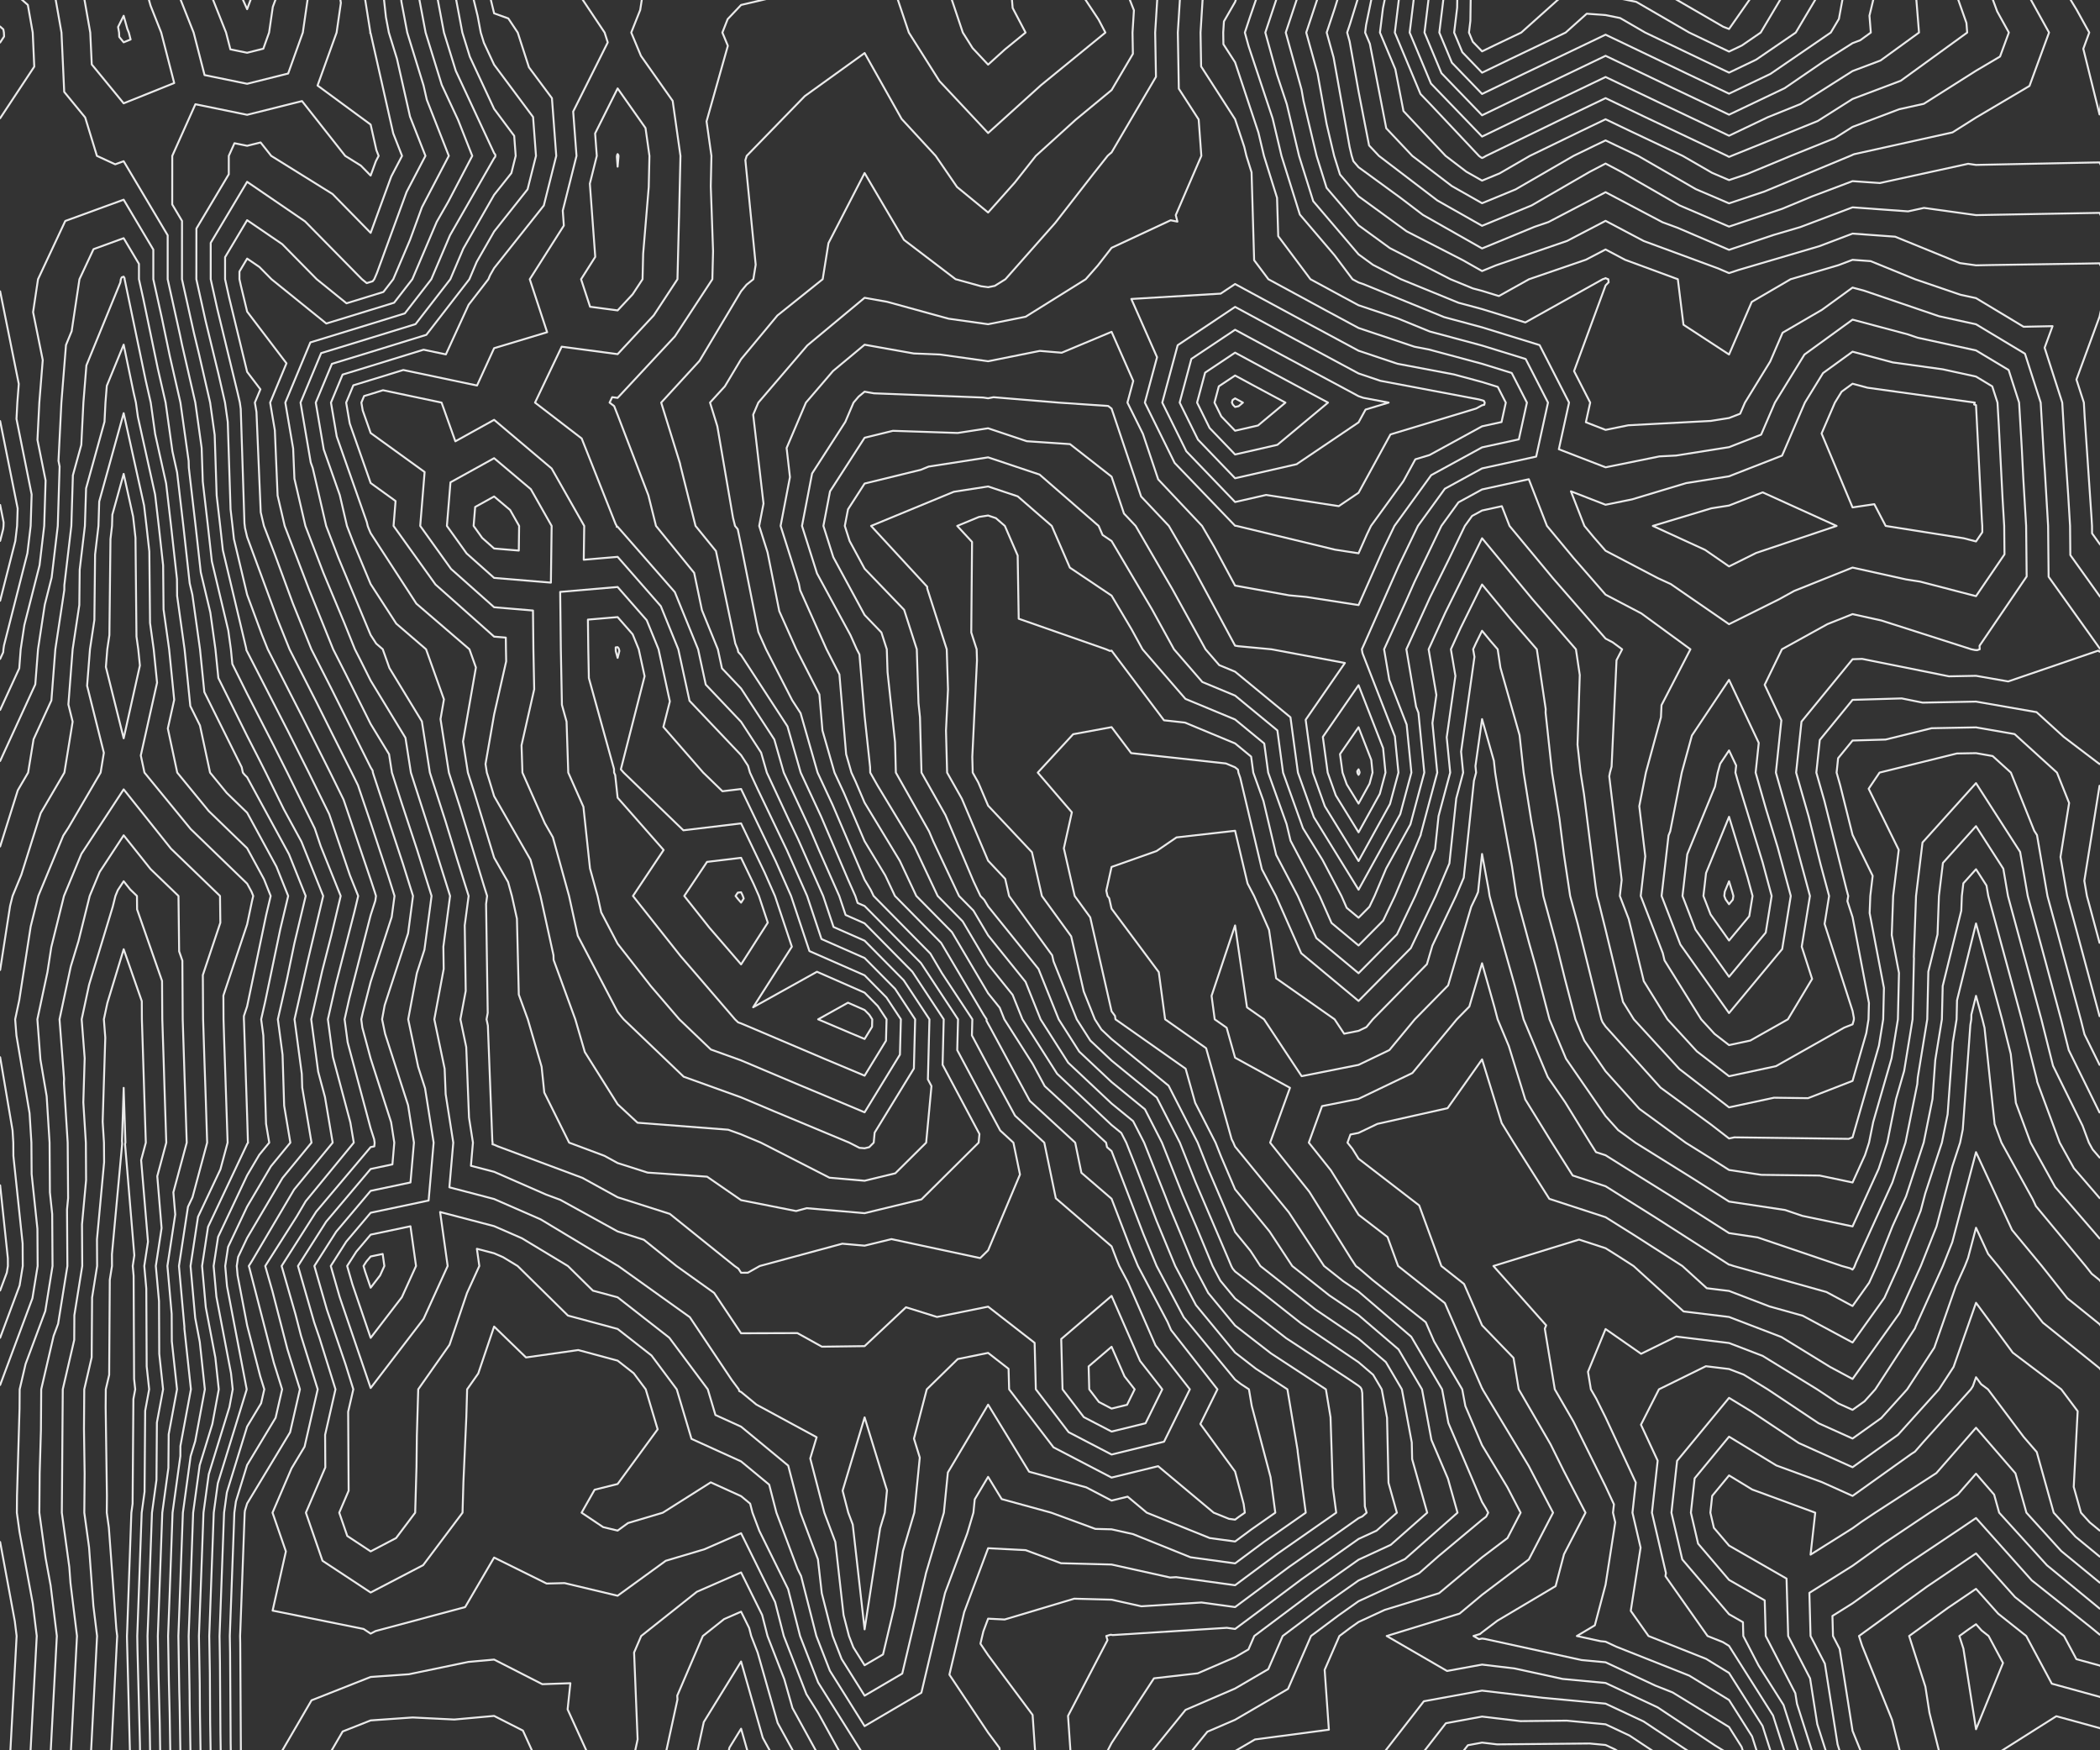 <svg xmlns="http://www.w3.org/2000/svg" fill="none" viewBox="0 0 1080 900"><rect x="0" y="0" width="1080" height="900" fill="#333333" stroke="none"/><path stroke="#EBEBEB" stroke-linecap="round" stroke-linejoin="round" d="m1007.67 841.24 2.08 6.507 6.49 41.43 13.88-34.079-7.41-13.858-3.6-2.844-2.87-3.206-3.6 2.459zm102.95 63.434-19.91-10.942-10.95-5.158-22.23-6.097-35.12 22.197"/><path stroke="#EBEBEB" stroke-linecap="round" stroke-linejoin="round" d="m1141.49 904.674-39.82-21.908-21.92-10.267-24.54-6.748-13.13-24.511-14.38-11.424-11.47-12.822-14.48 9.809-19.906 14.437 8.35 26.029 2.1 13.497 5.985 23.908"/><path stroke="#EBEBEB" stroke-linecap="round" stroke-linejoin="round" d="m1162.63 904.674-10.06-9.279-9.32-7.664-30.53-15.979-4.36-1.929-28.6-13.424-11.9-3.253-6.37-11.906-25.2-20.028-20.05-22.439-25.344 17.16-34.849 25.307 1.569 4.868 15.445 38.248 5.068 20.318"/><path stroke="#EBEBEB" stroke-linecap="round" stroke-linejoin="round" d="m958.005 904.674-1.038-4.218-4.223-10.436-6.637-42.153-3.427-6.627-.289-10.316 10.353-6.483 27.151-19.498 27.805-18.582 8.54-5.784 28.67 32.055 30.46 24.221 4.39 3.615.6.193 1.64.579 42.53 18.702 18.73 9.809 19.18 15.786 20.73 19.137"/><path stroke="#EBEBEB" stroke-linecap="round" stroke-linejoin="round" d="m1203.73 904.674-31.42-28.994-29.06-23.884-6.9-3.64-15.73-6.917-29.98-10.869-10.88-3.278-27.06-22.245-24.56-27.018-2.59-9.303-9.31-10.749-9.37 10.701-14.452 9.351-23.772 15.883-15.904 11.424-22.203 13.93.603 22.173 7.361 14.22 6.54 41.526 2.438 7.689M831.566-300.381l-.724 5.134-5.116 29.355-3.186 25.788-.482 3.157-1.304 4.941-10.956 42.562-4.272 15.907.893 19.257 2.293 27.21.868 16.967-15.083 31.163-.266.82-27.778 31.427L788.97-19.94l-4.006 13.955 9.484-8.484 31.278 2.242 24.11 4.892 36.393 21.089 2.993 1.157 25.365-36.272 8.881-25.33 5.116-24.102 1.279-16.46 3.862-22.849 1.834-17.16 5.937-35.043 1.352-11.231 1.037-8.821 8.857-31.476 4.803-18.317 2.124-4.796 11.15-18.052 9.726-17.617 23.965-27.765"/><path stroke="#EBEBEB" stroke-linecap="round" stroke-linejoin="round" d="m1206.78 887.562-24.16-22.197-29.69-24.125-5.21-4.435-4.46-1.639-9.1-3.012-33.21-12.051-21.19-6.387-19.72-16.196-17.88-19.69-5.65-20.245-20.27-23.426-20.394 23.305-31.471 20.366-6.974 4.651-4.658 3.35-21.6 13.569 2.413-21.57-32.411-11.906-11.923-7.254-8.664 10.508-.941 8.652 1.81 7.785 7.795 9.134 29.564 16.967.845 29.524 11.271 21.811 3.692 23.523 5.792 18.1m-873.501 0-.048-3.254-1.52-58.445-.024-1.735.072-1.76 2.052-57.818.144-3.832.628-4.604.41-53.817.941-5.013-.579-5.351-.241-52.95-.459-5.109.82-5.495-4.778-57.24.193-.699-.024-.868-.869-27.307-.869 27.331.073.844v.795L57.57 644.96l.024 6.026-1.134 7.11-.314 48.852-1.738 7.448-.072 9.23.652 45.6-.073 8.604 1.062 7.616 3.837 52.034.459 3.76-.193 3.519-2.752 53.649-.337 6.266M1018.38-300.381l-.36 1.76-1.79 2.554-27.773 31.356-17.111 27.764-5.72 12.87-12.887 49.142-.314 1.085-.048.313-.024.386-9.123 53.577-.989 9.471-2.148 12.605-2.727 35.477-3.259 15.328-10.039 28.632-.966 5.206-17.593 29.596-9.654 6.628-6.636 3.157-6.637-3.157-13.853-6.628L841.506.955 825.722-2.25l-20.489-1.47-22.879 20.461-13.636 6.508-6.516 3.157-4.754-4.917-1.979-4.748.724-6 .748-52.18.531-5.254 1.303-3.422 3.427-6.532 25.606-27.884 12.357-25.572-1.352-26.872-.748-8.942-1.303-27.62 6.106-22.799 6.202-23.981 4.368-16.63 1.641-10.628 5.913-48.082.676-4.724"/><path stroke="#EBEBEB" stroke-linecap="round" stroke-linejoin="round" d="m1206.78 867.486-13.69-12.581-16.82-13.665-17.76-15.208-15.25-5.567-31.16-10.34-.87-.313-31.47-9.472-12.36-10.17-11.22-12.34-8.71-31.187-6.71-7.76-18.37-24.487-3.5-2.627-2.65-3.591-1.62 4.603-1.04 1.615-24.202 26.848-4.561 5.206-1.859 1.181-30.215 21.571-15.711-7.062-23.483-8.604-24.327-14.798-17.69 21.426-1.93 17.666 3.692 15.907 15.928 18.654 18.342 10.532.531 18.317 15.204 29.403.869 5.495 9.099 28.536m-861.191 0-.12-8.339-1.256-47.986-.12-7.109.265-7.231 1.69-47.262.337-8.917 1.472-10.725.314-41.671 2.051-11.039-1.279-11.809-.193-39.984-1.037-11.616 1.906-12.485-3.523-41.96 2.413-8.99-.362-11.038-1.352-42.707-.313-9.665-.049-9.327-9.315-26.704-8.399 27.644-1.786 8.387.724 9.424-1.351 43.213.675 10.773.073 10.051-3.668 39.67.072 13.714-2.582 16.22-.218 30.777-3.813 16.412-.145 20.39.338 22.992-.169 20.053 2.438 17.762 2.22 30.102 1.907 15.546-.748 14.412-1.714 32.922-.845 16.1"/><path stroke="#EBEBEB" stroke-linecap="round" stroke-linejoin="round" d="m926.171 904.674-8.929-27.981-12.84-20.293-7.843-15.16-.193-7.11-7.144-4.097-24.061-28.174-5.575-24.029 2.92-26.68 26.716-32.368 11.223 6.845 24.64 16.389 27.658 12.436 23.385-16.678 21.069-23.378 7.503-11.52 11.54-32.971 18.9 25.644 24.95 18.847 8.42 11.231-2.02 38.947 3.71 13.256 4.54 5.013 5.02 4.121 13.08 3.929 29.44 7.905 20.98 6.941 26.04 9.52 30.33 25.981 3.94 3.205 3.21 2.941M1026.06-300.381l-1.74 8.074-8.08 11.593-20.566 23.233-12.67 20.534-9.292 20.944-7.65 29.162-4.585 13.304-.917 7.809-7.82 43.286-1.81 10.532-.169 1.807-.41 2.386-4.199 54.469-1.4 6.555-4.296 12.268-6.058 32.874-10.86 18.292-20.369 13.93-13.949 6.677-13.974-6.652-29.153-13.955-12.888-7.471-7.481-1.518-9.702-.7-10.836 9.69-29.057 13.906-13.926 6.724-10.136-10.508-4.223-10.123 1.544-12.797.555-38.393 1.231-12.244 3.041-7.953 7.988-15.256 19.259-20.968 9.292-19.233-1.352-27.162-.12-9.23-1.255-27.042 7.94-29.692 1.399-5.423 7.458-28.295 2.799-18.076 3.813-31.09 2.076-14.268M77.265 904.674l-.217-13.449-.966-37.501-.217-12.484.483-12.726 1.303-36.658.507-14.026 2.317-16.871.217-29.476 3.186-17.087-1.98-18.269-.12-26.993-1.641-18.148 2.968-19.498-2.22-26.68 4.634-17.256-.7-21.209-.676-21.691-.675-20.511-.121-19.738-12.84-36.779-.072-6.917-3.475-3.35-3.355-4.217-3.016 4.579-1.231 2.988-1.4 5.616-12.14 40.032-3.813 17.786 1.545 20.004-.7 22.68 1.303 20.727.121 19.28-2.1 22.752.121 21.402-4.054 25.306-.073 12.725-5.888 25.379-.242 31.524v.409l-.241 31.501 3.837 27.909.603 8.194 3.355 27.307-1.351 25.33-.628 12.171-1.376 25.933"/><path stroke="#EBEBEB" stroke-linecap="round" stroke-linejoin="round" d="m805.356-300.381-3.475 23.812-1.738 14.075-3.934 25.547-7.095 26.873-3.62 13.28-6.227 23.257.821 17.883.362 27.331.893 18.22-6.227 12.894-12.911 14.075L749.679-59.2l-4.802 12.508-1.931 19.233-.338 24.631-2.389 19.57 6.468 15.497 15.518 16.076 21.31-10.291 40.086-19.185 2.124-1.012 2.1 1.012 40.086 19.185 21.31 10.146L910.507 38l31.036-21.258 4.175-7.013 7.023-38.176 3.524-14.726-.169-3.519-.169-3.181 4.923-52.131-.337-8.098 1.182-8.965 6.975-38.538 1.882-15.931 9.364-27.138 1.883-7.254 12.887-29.018 8.204-13.328 13.35-15.063 14.41-20.655 3.06-14.388M919.051 904.674l-7.216-22.583-22.614-35.766-3.137-1.928-7.916-3.157-21.648-30.753.241-1.639-7.192-31.018 2.945-26.752-8.592-18.486 9.243-18.196 24.158-11.882 11.898 1.446 7.554 2.892 12.308 7.544 26.186 17.449 17.472 7.857 14.77-10.532 13.322-14.774 13.95-21.426 11.057-31.597 4.68-10.387 1.61-4.097 4.11-15.57 6.22 13.449 5.14 6.218 23 29.114 29.16 23.45 4.7 6.146 2.56 4.7 3.38 10.628-2.68 44.853 8.62 7.953 37 9.906 9.91 3.301 20.88 7.616 19.14 2.627 23.5 18.269M82.451 904.674l-.29-18.534-.699-27.041-.29-17.859.652-18.196.941-26.078.7-19.136 3.138-22.993.144-17.328 4.296-23.113-2.679-24.728-.072-14.027-2.196-24.655 4.03-26.487-.965-11.4 6.878-25.547L95 556.196l-.024-.723-1.014-31.331-.169-30.175-1.665-4.772-.338-28.487-14.36-13.834-13.828-17.353-12.357 18.847-5.116 12.34-5.744 23.161-3.982 13.111-5.792 27.162 2.34 30.584-.072 2.169 1.931 30.657.217 28.536-.555 5.832.193 29.066-4.778 29.741-2.317 6.218-6.371 27.451-.145 20.944-.652 22.197-.169 20.293 3.21 23.33 2.607 14.147 3.185 25.933-1.472 27.668-.458 8.58-1.448 27.186"/><path stroke="#EBEBEB" stroke-linecap="round" stroke-linejoin="round" d="m797.2-300.381-4.465 30.488-.531 2.964-4.609 29.982-5.285 20.052-8.761 32.055-3.041 11.303.41 8.701.555 45.454.483 9.279-3.186 6.556-6.564 7.158-17.087 32.657-6.516 17.04-2.655 26.221-.144 10.846-3.21 26.366 8.712 20.872 20.9 21.667 28.695-13.883 11.729-5.615 23.096-11.087 22.952 10.966 11.873 5.712 28.672 13.593 28.622-13.64 19.983-13.69 14.915-9.448 3.958-1.494 5.43-3.953-.7-8.676 8.905-37.164-.772-17.594-.845-15.955 2.703-28.8-.748-18.655 2.727-20.63 3.379-18.775 2.848-24.029 9.388-27.21 9.485-18.485 7.839-17.715 3.79-6.121 6.11-6.917 20.73-29.693 4.42-20.703M911.928 904.674l-5.478-17.208-17.232-27.234-11.777-7.231-29.636-11.761-9.123-12.942 5.044-32.489-4.175-17.979 1.713-15.521-15.542-33.477-4.803-9.664-2.751-4.772-1.496-9.014 9.05-21.98 18.269 12.725 18.053-8.869 27.174 3.326 17.256 6.604 28.044 17.208 10.932 7.278 7.289 3.278 6.154-4.386 5.55-6.17 20.394-31.356.41-1.108 13.925-30.946 4.848-12.219 12.21-46.323 18.54 40.032 15.32 18.51 13.09 16.557 16.58 13.352 14.57 18.944 7.92 14.557 9.84 31.138 31.16 29.982 1.88.458 12.99 1.856 42.76 5.881 5.89 4.555M87.638 904.674l-.386-23.644-.41-16.581-.387-23.21.87-23.691.554-15.473.869-24.246 4.006-29.114.024-5.157 5.406-29.163-3.354-31.186v-1.037l-2.8-31.187 4.634-30.415 2.34-4.941 7.531-28.078-.676-21.233-.7-20.293-.7-21.884-.145-22.751 9.002-26.921-.169-13.762-25.22-24.318L63.6 405.901 41.88 439.04l-8.978 21.667-6.516 26.27-1.979 12.87-5.189 24.294 1.57 20.679 3.209 18.847 1.496 23.884.17 25.572 1.182 11.134.169 26.728-3.717 23.162-10.136 27.21-3.041 13.038-.072 9.954-1.304 44.828-.072 8.652 1.375 9.954 6.806 36.73 2.052 16.726-.966 17.859-1.593 29.331-.868 16.245m39.699-570.81-.724 9.11 9.147 36.657 8.35-37.429-.844-8.338-.918-6.58-.506-50.757-.676-6.098-.555-4.844-4.851-21.908-5.816 20.968-.17 5.784-.796 6.773-.555 49.359z"/><path stroke="#EBEBEB" stroke-linecap="round" stroke-linejoin="round" d="m1206.78 764.984-16.22-3.35-27.18-3.881-20.12-4.916-19.6-18.871-6.18-19.57-13.27-24.415-24.45-31.765-4.01-3.23-3.16-4-25.53-30.778-1.62-3.494-16.1-29.162-3.54-9.545-5.19-49.503-1.09-4.363-.7-2.578-2.58-9.496-2.39 9.664-.05 2.41-.48 2.917-3.89 53.697-1.37 6.797-3.98 12.146-8.161 30.97-8.061 20.318-10.909 24.173-24.206 33.91-11.56-6.194-25.027-15.376-26.933-10.316-23.386-2.843-25.726-23.354-8.761-5.64-5.623-3.519-13.636-4.434-44.044 13.593 27.126 30.488-.7 1.735 5.141 31.187 9.557 16.509 16.556 33.38 4.296 9.255-.483 4.29 1.158 4.964-4.971 32.055-5.527 20.896-9.243 5.495 12.115 2.651 2.655.265 5.454 2.555 37.625 14.918 20.417 12.509 11.85 18.726 3.765 11.81M1049.06-300.381l-5.77 27.017-21.64 31.019-2.68 5.398-.99 1.736-1.74 1.277-20.489 39.935-7.047 20.462-3.693 31.187-.072.988-4.127 31.259 1.182 29.21-.507 5.496 1.545 28.704 1.376 31.645-.049.193 2.559 31.596-19.79 14.365-14.384 5.422-26.74 16.944-16.894 6.82-19.886 9.496-19.79-9.4-16.218-7.688-27.488-13.11-27.465 13.158-16.773 8.147-19.283 9.327-26.281-27.259-10.957-26.222 3.644-29.86.627-3.062 3.065-30.512 8.278-21.594 21.624-41.358.218-.241.12-.217-.024-.337-.314-25.644-.41-37.043-.024-.41.048-.385.386-1.254 13.274-48.539 3.499-13.232 3.041-19.811 3.596-20.245 3.427-23.378M5.122 904.674l.266-5.303 2.727-50.082.434-8.049-.917-7.52-7.554-40.803m92.747 111.757-.459-28.729-.169-6.121-.459-28.584 1.062-29.163.17-4.892 1.085-29.355 3.982-29.042 2.366-7.737 4.947-26.655-2.606-24.318-2.366-12.412-2.389-26.68 3.837-25.258 11.536-24.463 3.693-13.713-.338-10.364-1.4-41.309-.362-11.737-.072-12.22 12.212-36.585 2.534-12.099.603-2.53-.893-2.218-2.244-4.121-29.033-28.078-23.772-29.017-1.883-8.797 8.375-37.453-1.738-17.16-1.882-13.545-.362-36.706-1.472-13.184-1.231-10.508-10.499-47.455-12.573 45.431-.386 12.532-1.738 14.678-.362 33.717-2.269 15.04-1.472 18.75 8.616 34.489-1.665 10.171-16.58 28.366-2.63 4.05-12.84 31.018-3.91 15.689-5.888 37.911-2.1 9.834.652 8.339 6.757 39.959.941 15.112.12 16.171 2.97 28.126.12 19.137-2.679 16.581L.078 712.154"/><path stroke="#EBEBEB" stroke-linecap="round" stroke-linejoin="round" d="m1206.78 745.727-25.97-5.374-16.65-5.11-20.9-5.085-8.04-7.737-2.53-8.025-12.53-23.065-5.57-11.713-20.9-28.632-3.96-9.978-9.97-4.218-22.83-26.439-12.62-22.799-7.58-20.462-2.63-25.138-4.46-17.81-2.85-10.532-10.55-38.755-9.77 39.526-.22 9.761-1.93 11.906-2.68 36.923-2.944 14.581-8.544 26.053-2.365 8.966-11.27 28.415-7.385 16.364-16.387 22.969-25.63-13.762-17.063-4.772-20.827-7.977-11.44-1.398-12.574-11.424-24.061-15.425-15.422-9.664-28.936-9.448-18.294-28.897-6.202-10.075-10.088-32.729-17.738 25.089-36.104 8.074-9.678 4.628-4.175.843-1.521 4.17 2.534 3.181 3.162 5.085 31.181 24.029 11.391 31.139 11.681 9.255 9.267 21.257 16.17 16.75 2.679 16.148 16.362 28.246 6.806 13.714 11.174 21.474-11.053 21.353-4.32 16.413-29.95 17.787-7.868 5.953-1.038.867-3.378 1.037 2.799 1.615 1.617-.29 1.496.193 49.644 10.846 12.38 1.157 25.462 11.93 9.002 3.567 29.033 17.786 6.443 10.195 2.052 6.435m158.99-1205.055-6.23 29.235.55 5.519-14.23 28.68-7.44 13.111-13.13 9.809-13.73 26.777-4.729 13.713-2.486 20.92-1.375 20.197-2.969 22.317.99 24.27 3.427 18.293 1.134 20.847.821 18.92L1011.31 11.8l.39 4.94-34.153 24.776-24.81 9.376-17.931 11.351-44.334 17.907-.893.386-.362.12-.338-.144-.603-.362-42.451-20.076-20.104-9.616-20.103 9.64-41.342 20.052-1.327.772-.748.313-.676-.386-.917-.699-24.689-26.222-5.382-5.591-13.201-31.597 2.582-21.185 3.596-17.449 2.486-24.8 10.016-26.15 12.187-23.281 6.564-13.979-.482-7.929-.531-47.069-.579-8.436 1.303-7.712 7.723-25.692 6.443-23.571 1.69-6.435 1.496-9.616 6.661-37.55 2.389-16.268M.078 687.885l10.016-26.897 1.617-10.002-.073-11.544-4.754-45.094-.048-6.796-.387-6.339L.08 543.64m97.933 361.034-.482-29.524-.025-4.362-.482-29.548 1.062-28.97.217-5.688 1.038-28.752 3.354-24.391 6.516-21.184 3.307-17.859-1.762-16.293-4.923-25.884-1.907-21.233 3.065-20.101 20.104-42.61.265-.458.217-.265-.072-.41-.41-13.521-1.593-47.889-.073-1.59v-1.687l1.666-4.989 9.798-46.973 2.317-9.785-3.451-8.653-8.664-15.906-19.766-19.137-16.17-19.739-4.85-22.679 3.282-14.75-2.607-25.981-2.872-20.51-.217-22.63-2.245-20.294-1.882-16.147-8.857-39.96-1.014-7.303-1.182-5.133-5.117-24.656-8.664 21.137-.7 8.652-.482 9.834-9.485 34.271-.603 19.305-2.679 22.559-.193 18.1-3.427 22.775-2.196 28.392 2.196 8.845-4.248 26.173-12.187 20.848-9.967 31.717-4.49 10.87-1.279 5.109-5.116 32.946"/><path stroke="#EBEBEB" stroke-linecap="round" stroke-linejoin="round" d="m1206.77 726.47-10.01-2.073-32.68-10.002-15.64-5.181-5.19-6.001-16.84-35.405-12.29-16.823-9.75-24.583-24.61-10.411-13.18-15.28-7.29-13.16-11.63-31.379-.07-.747-7.85-31.284-4.99-18.485-9.87-36.345-2.34-8.604-.92-5.374-5.38-8.363-6.52 7.23-.77 6.507-.29 7.568-9.558 38.731-.411 17.135-3.402 20.896-1.449 20.149-4.513 22.365-9.026 27.524-6.95 15.328-8.181 20.582-3.862 8.556-8.567 12.027-13.419-7.206-47.761-13.377-1.737-.602-.604-.096-1.882-1.205-36.37-23.306-25.244-15.811-16.918-5.519-10.691-16.895-13.684-22.197-8.471-27.475-5.744-13.738-1.665-6.362-6.347-22.462-6.541 22.269-6.443 6.555-22.855 27.62-27.682 13.28-18.776 3.736-6.805 18.774 11.343 14.22 14.238 22.848 14.915 11.472 5.43 14.894 24.062 19.089 19.114 43.839.241.241.024.241.386.675 23.362 38.779 12.501 23.981-12.453 24.028-24.061 18.197-11.56 9.664-37.48 11.52 31.036 17.98 18.004-3.278 16.676 1.976 24.737 5.399 22.107 2.073 26.765 12.532 29.684 19.715 7.047 4.314 1.062 1.663.338 1.061m173.76-1205.055-4.17 19.498 2.75 27.162-8.33 16.774-13.87 24.487-24.52 18.317-6.98 13.617-2.41 6.989-1.26 10.653-2.72 39.429-1.77 13.352.58 14.533 7.89 42.225.37 6.652.26 6.026 6.04 17.087 10.88 29.452 6.01 10.87-4.54 12.34-12.35 7.302-26.841 16.991-12.646 2.796-24.014 9.086-9.146 5.784-22.59 9.11-22.444 9.327-9.34 3.134-8.712-3.736-15.132-8.725-26.909-12.725-12.743-6.098-12.743 6.122-26.209 12.701-15.566 9.014-9.002 3.712-8.109-4.604-10.643-8.122-21.672-23.04-4.176-21.498-7.915-18.872 1.544-12.508 6.565-31.838 1.93-19.088 11.729-30.68 2.245-4.266 13.346-28.464-.99-16.123-.338-30.85-1.134-16.461 2.534-15.039 14.336-47.624.144-.747.169-.458.435-2.169 9.171-51.648 1.327-9.159M.078 663.591l3.427-9.183.555-3.422-.024-3.953-3.958-37.525m103.124 295.166-.386-24.246-.097-14.822-.41-24.366.893-23.86.603-16.293.845-23.257 2.703-19.739 10.643-34.609 1.69-9.086-.893-8.291-7.506-39.333-1.424-15.786 2.293-14.943 14.939-31.669 6.25-10.58 5.117-6.242-1.641-9.713-1.4-45.383-1.11-8.314 2.123-9.328 7.723-37.067 4.055-17.039-6.034-15.064-15.083-27.74-10.474-10.147-8.592-10.484-5.189-24.221-4.972-10.002-2.944-29.187-3.837-27.475-.073-8.58-3.04-27.379-2.534-21.811-5.648-25.427-2.268-16.172-2.583-11.327-10.715-51.456-.145-.651v-.506l-.483-.819-.99.337-.458.988-.265 1.687-17.449 42.611-1.544 19.136-1.086 21.74-4.32 15.617-.797 26.053-3.596 30.464-.024 2.483-4.61 30.487-2.027 26.295-9.17 19.98-2.8 17.135-5.31 9.087-9.074 28.897"/><path stroke="#EBEBEB" stroke-linecap="round" stroke-linejoin="round" d="m1206.77 708.298-12.65-6.531-28.69-9.496-22.18-25.716-5.02-10.556-3.67-5.013-5.69-14.388 14.38-31.645 2.78-14.629.5-2.772-.6-2.651-2.68-5.784-4.2 4.241-15.18 4.194-30.89 13.207-13.23-5.591-3.52-4.097-1.95-3.519-3.24-8.701-15.2-30.825-5.99-23.884-7.14-26.463-3.93-14.461-6.11-22.51-2.39-14.003-14.05-21.884-17.01 18.896-2.052 16.991-.724 19.763-4.73 19.16-.555 24.511-4.875 29.909-.241 3.35-6.082 30.151-6.733 20.486-18.656 41.092-.724 1.856-.338.771-.772 1.061-1.207-.651-4.271-1.181-43.321-14.702-14.721-2.217-28.43-18.124-17.69-11.014-17.376-10.894-4.9-1.591-3.089-4.892-12.767-20.727-8.977-13.015-12.429-29.668-4.417-16.919-11.681-41.261-1.399-5.254-.507-3.35-3.355-18.245-2.051 19.546-.869 2.049-2.655 5.567-11.874 40.418-17.135 17.449-13.08 15.81-15.856 7.616-29.274 5.809-19.332-29.235-8.76-6.146-6.13-42.129-12.091 36.2 1.617 12.075 6.13 4.314 4.344 15.425 28.236 15.473-10.208 28.198 20.176 25.282 21.262 34.103 2.654 4.049.773.602.603.41 7.313 6.267 27.247 21.618 4.32 9.906 14.432 24.607 1.617 8.58 8.591 20.148 13.057 21.667 6.781 13.039-6.757 13.039-13.081 9.905-22.082 18.438-27.995 8.604-13.443 6.218-4.223 2.988-5.624 4.218-7.578 17.401 2.172 30.777-38.01 5.013-10.233 5.977-2.993 1.302-2.413 2.964m244.867 0-29.395-19.522-19.525-9.135-31.688-2.964h-.168l-31.664-3.736-29.926 5.471-23.241 29.886M1072.06-300.381l-2.1 9.785 4.92 48.781-2.41 4.868-9.49 16.75-7.79 22.125-36.11 21.715-2.84 2.121-.24.458-.08.241-.05.362-4.05 58.662-.58 4.41.19 4.796 4.81 25.692 8.49 24.439.17 8.483 6.69 15.329 8.83 23.956 13.37 24.15-10.06 27.45-27.49 16.245-12.09 7.64-50.516 11.183-.893.337-.362.217-.845.337-44.02 18.293-18.293 6.122-17.111-7.327-29.637-17.088-11.367-5.374-5.382-2.579-5.406 2.579-11.077 5.374-29.781 17.233-17.256 7.109-15.542-8.82-20.345-15.522-13.394-14.195-8.423-43.43-2.438-5.785.483-3.856 9.533-46.202 1.352-13.376 9.122-23.812 3.813-11.954 12.984-27.644-1.52-24.342-.145-14.605-1.689-24.487 3.789-22.39 8.012-26.656 3.065-14.364 2.872-8.483 8.471-41.358 2.051-11.544.29-2.049M.078 21.85l2.027-3.084-.096-2.025-.29-1.639-1.64-1.446m108.312 891.018-.314-18.992-.145-25.282-.313-19.16.675-18.775.99-26.849.651-17.786 2.076-15.063 14.794-48.058.048-.313-.024-.265-10.088-52.806-.917-10.339 1.472-9.785 9.799-20.751 12.211-20.703 10.016-12.195-3.186-18.992-.82-26.222-2.414-18.196 4.634-20.414 3.886-18.726 5.792-24.294-8.592-21.474-21.527-39.574-1.207-1.181-.99-1.205-.603-2.796-19.21-38.634-2.221-21.98-3.934-28.126-1.375-5.809-3.258-29.499-3.21-27.476-2.413-10.893-3.5-25.041-4.03-17.546-7.434-35.79-2.244-10.099v-7.881l-7.868-13.231-15.493 5.64-7.24 15.472-4.007 26.704-2.92 7.11-2.365 29.621-1.497 29.933.58 2.94-.941 30.537-3.138 26.487-3.548 14.026-3.475 22.921-1.4 18.051L.078 391.297m196.281-691.678 1.11 6.869-6.854 15.111-9.75 31.717-1.786 9.737-15.156 26.632-4.079 6.073-10.643 30.705-2.147 19.932-.531 24.077-1.762 19.425.193 17.835-2.969 30.729.194 14.846-1.159 13.907-13.925 37.5-15.856-35.572-5.334-15.835-7.12-28.246-.989-5.905-9.17-29.259-6.058-18.967-18.97-23.234-14.817-6.459-6.71-14.774 3.862-17.642 2.944-31.09 2.63-14.678-3.62-15.69-11.415-20.654-2.558-27.09M386.539 904.674l-1.907-3.495-3.499-12.267-6.009 9.761-1.304 6.001"/><path stroke="#EBEBEB" stroke-linecap="round" stroke-linejoin="round" d="m755.93-300.381-2.389 8.652-7.843 38.273-5.599 16.509-5.962 28.006-1.689 5.688-5.044 29.716 2.124 30.777.193 1.663 1.907 30.994-10.499 22.39-8.76 27.379-5.237 13.641-.773 7.664-7.674 37.164-4.393 14.22-1.472 4.386 1.279 4.58 4.586 25.691 5.406 27.765 5.068 5.374 30.071 22.945 22.975 13.014 25.485-10.484 29.757-17.208 8.278-4.314 8.351 4.41 29.66 17.088 25.486 10.918 27.271-9.134 15.349-6.363 20.9-7.881 13.998.988 45.44-9.906 4.06.579 4.56-.097 55.53-1.132 3.43-.049 19.88 40.201 4.88 19.859.84 25.572-3.5 15.786 1.24 22.076 4.56 27.861.82 6.869 5.26 28.68 14.12 15.377 15.39 12.123 31.69 4.29.22.048 31.61 5.712M856.495 904.674l-18.487-12.268-12.284-5.76-19.934-1.88-23.893.241-19.693-2.338-18.607 3.423-14.456 18.582m477.629-212.692-27.08-13.979-24.61-27.017 2.67-14.485 5.51-28.993 3.64-19.956-4.46-19.16-19.19-41.719-30.36 30.536-3.81 1.06-29.33 13.762-15.83-32.103-3.96-15.786-7.28-27.066-1.98-7.35-7.87-29.018-3.91-22.655-22.69-35.356-27.509 30.512-3.331 27.499-1.134 31.476.073.386-.724 31.572-4.32 26.511-4.2 14.557-4.489 22.342L966.18 601l-13.443 29.621-25.823-5.423-8.857-3.013-28.84-4.338-18.511-11.81-29.684-18.485-8.833-6.459-6.468-7.206-20.321-29.452-8.519-20.293-7.168-27.499-3.33-11.786-6.516-24.149-2.293-15.353-7.361-40.08-1.279-8.001-.652-6.05-6.081-21.45-3.403 24.126.338 3.374-1.11 4.193-5.238 49.841-3.982 9.4-12.139 25.499-2.824 9.592-27.826 28.343-3.306 4.001-4.031 1.928-7.409 1.47-4.899-7.399-30.071-21.089-3.644-24.872-7.699-17.473-3.354-6.411-6.42-27.114-30.143 3.423-10.257 7.013-23.12 8.17-2.703 12.195.603 2.724.893 1.205 1.207 5.35 24.279 32.609 3.258 24.27 21.093 14.846 13.128 46.829.893 1.735.242.627.627 1.421 27.633 33.79 18.125 27.596 9.895 7.833 7.843 5.302 27.103 23.234 15.856 27.041 3.234 17.305 17.328 40.61 2.075 3.446 1.086 2.073-1.086 2.073-2.075 1.566-22.348 18.679-9.992 8.797-31.181 14.412-10.474 7.423-13.973 10.46-11.826 27.21-27.223 15.883-14.239 6.121-11.536 14.22m597.371-1118.58-9.75 30.656-2.54 9.713-2.03 14.316-5.72 29.114-2.51 20.004-11.6 29.307-29.37 30.85-2.39.867-.75 2.386-12.29 15.425-14.36 18.269-26.45 29.74-2.6 4.652-4.66 37.453-8.35-33.766 3.06-8.339-6.54-11.81-15.03-24.8-11.71-26.824-.48-24.438-7.75-22.27-.62-16.702 11.89-27.957 1.67-5.857 20.85-29.62 8.11-4.868 4.9-13.882 9.72-34.947.2-9.713 2.07-11.978-11.99-50.877-.05-.531v-.048M.078 60.798l17.545-26.535-.796-17.522-2.51-14.22L.078-9.938m23.726-290.443 2.462 26.15-4.392 15.521 5.02 21.763-4.055 22.703-7.626 25.596-3.307 15.111 9.847 21.643-6.227 26.367 25.944-6.676 22.131 9.64 5.599 6.869 1.786 5.591 3.355 10.725 11.753 30.223 5.647 22.462 8.905 26.415 8.496 19.088 7.119 17.931 2.22 8.628 8.616 1.76 8.326-2.097 2.969-8.29 1.906-13.184 10.04-27.041 1.955-23.21-.362-24.776 1.231-12.629-.314-26.005 2.606-28.319.145-6.651 3.017-28.464 8.254-23.715 23.747-35.308 4.634.241 19.645-4.628-12.598-11.689 12.526-27.547-3.934-24.198M113.58 904.674l-.218-13.738-.241-35.742-.217-13.954.507-13.666 1.375-37.453.459-12.291 1.424-10.412 10.426-33.886 7.191-11.954 1.642-7.182-2.1-6.725-6.733-26.173-4.9-25.644-.434-4.868.7-4.628 4.634-9.809 18.197-30.825 14.914-18.172-4.778-28.295-.217-7.038-3.741-28.077 7.143-31.5.097-.386 7.506-31.548-11.174-27.91-9.075-16.677-9.267-18.848-3.21-6.386-6.395-12.485-14.794-29.765-1.497-14.774-2.63-18.919-4.924-20.703-2.654-23.812-3.476-29.909-.096-3.471-4.224-30.03-5.43-23.763-4.199-20.101-4.32-19.57v-15.232l-15.253-25.667-30.022 10.942-14.022 29.957-2.534 16.919 4.972 24.632-1.762 21.883-.965 19.161 4.199 20.895-.724 23.354-2.39 20.245-7.819 30.753-1.882 12.436-.748 9.81L.078 365.05m398.305 539.624-6.106-11.111-11.15-39.212-19.186 31.138-4.175 19.185"/><path stroke="#EBEBEB" stroke-linecap="round" stroke-linejoin="round" d="m747.145-300.381-5.793 20.799-3.692 18.1-8.302 24.535-5.382 25.234-1.062 14.003-4.103 24.173 1.473 21.571 2.172 18.124 1.472 23.739-8.061 17.16-13.708 42.78-1.327 3.47-.193 1.953-1.955 9.471L686.4 4.45l-4.103 12.291 3.548 12.822 8.229 45.985 1.086 4.603.845 2.7 2.679 3.133 21.575 15.738 11.561 8.797 30.384 17.232 27.006-11.135 7.071-2.41 29.443-15.376 29.323 15.473 7.699 2.819 26.475 11.352 22.758-7.616 13.901-4.097 26.861-10.147 28.55 2.073 8.182-1.783 26.767 3.711 29.95-.554 3.69-.073 29.88-.53 11.29 22.848 2.78 11.279.48 14.533-9.8 44.154.27 4.747.99 5.978 5.38 46.057 2.1 11.375 23.91 26.054 26.09 20.534 14.87 2 48.1 14.292.55.097m0 342.259-16.29-8.411-14.84-16.268 4.87-26.246 2.39-13.352 4.37-23.836-5.89-25.355-1.08-11.64-8.93-26.415-12.21-15.883-15.91-19.208-16.72 18.365-14.94 16.726-15.88 15.931-15.95 7.471-7.75-15.69-1.93-7.712-3.57-13.232-7.82-29.162-5.72-21.04-5.38-31.308-1.43-2.241-11.99-29.885-9.39-8.508-8.54-1.494-9.85.168-39.774 9.834-5.599 8.29 15.47 31.428-2.872 23.716-.724 20.124 3.717 19.45-.556 23.86-3.258 20.028-9.436 32.777-2.148 10.605-2.075 6.387-6.396 14.099-16.942-3.567-29.998-.362-16.58-2.506-8.592-5.471-13.756-8.58-23.772-17.377-17.376-19.305-10.933-15.834-4.561-10.894-5.455-20.92-4.271-17.329-6.806-25.185-4.127-27.355-1.955-10.677-4.03-25.402-2.1-19.257-9.846-34.73-1.4-9.423-3.741-4.314-4.296-5.206-3.137 6.362-1.448 3.158.676 3.904-6.878 48.757 1.061 10.749-3.547 13.279-3.524 33.38-7.071 16.775-12.791 26.824-26.861 27.162-29.491-24.535-12.984-29.451-7.241-13.762-11.125-46.997-.942-2.675-.217-1.495-1.496-1.229-4.706-1.976-48.751-5.326-10.063-13.352-19.766 3.639-18.197 19.739 17.545 20.413-4.126 18.51 5.574 24.511 7.989 10.99 10.981 48.298 1.761 2.386.242 1.76 36.08 25.378 4.923 17.546 10.474 20.486 2.848 7.182 7.192 16.823 17.738 21.69 11.657 17.739 19.017 15.063 15.084 10.195 20.562 17.618 12.067 20.534 4.851 26.005 8.471 19.883 4.947 17.546-27.03 23.836-23.868 11.014-16.749 11.834-22.275 16.726-7.409 17.039-17.063 9.954-25.485 10.99-20.659 25.451m249.302 0-7.578-5.037-5.044-2.362-8.205-.771-47.592.458-7.723-.916-7.288 1.35-5.672 7.278M.078 338.804l1.569-3.398.12-1.542.29-1.977L14.1 284.456l1.665-14.026.507-16.172-7.795-38.851.434-8.387.748-9.593-9.58-47.599M.078-33.534l26.813 23.499 4.73 26.776 1.4 30.512 10.788 13.16 6.033 19.738 9.412 4.338 4.344-1.59 22.638 38.079v22.607l6.42 29.018.917 4.459 6.878 29.957 3.258 23.33.579 17.305 2.631 22.775 2.027 18.148 8.447 35.574 1.351 9.712.748 7.568 7.603 15.28 13.756 26.825 6.902 13.737 14.118 28.705 3.065 9.11 10.281 25.619-4.802 20.173-4.706 18.365-5.648 24.897 3.572 26.92 3.5 13.039 3.958 23.451-19.838 24.125-21.769 36.898-1.521 2.411.362 1.205 12.502 48.515 4.271 13.69-3.354 14.629-14.649 24.294-5.768 18.751-.797 5.76-.241 6.796-1.786 48.034-.314 8.58.145 8.748.29 46.226.144 8.46M.078-72.216l30.505-7.423 2.993-.506 30.022-6.46L74.772-57.85l2.8 11.158 7.095 21.065 4.706 16.605 10.209 25.764 5.623 21.86 21.89 4.483 21.093-5.278 7.553-21.065 4.393-30.44-.338-2.217 2.582-30.777-.41-28.608-.676-5.519-.338-29.283 2.486-27.138 1.931-11.086 2.679-25.21 5.816-16.726 16.749-24.872 22.951 1.108 23.024-5.422 17.521 1.59 6.347-12.773 19.042-6.315-15.035-10.339-10.354-4.266-24.689-24.173-4.03-24.656m50.273 1205.054-6.734-14.798-14.818-7.544-20.49 1.856-21.43-1.061-21.576 1.519-14.384 5.688-8.35 14.34m242.352 0-10.305-18.751-10.281-36.175-3.307-8.508-1.062-4.121-4.151-8.388-8.712 3.808-10.957 8.701-13.153 30.657.097 2.048-6.685 30.729"/><path stroke="#EBEBEB" stroke-linecap="round" stroke-linejoin="round" d="m1206.77 576.2-4.37-47.696-1.49-4.362-19.5-25.33-5.53-7.255-25.34-30.849-2.17-5.11-5.12-2.771-6.01 1.88-1.83 6.001-26.53 29.09-29.12 32.705-13.09-48.733-3.54-13.062-3.45-20.052 4.44-27.765-6.25-15.617-21.8-19.811-19.84-3.447-22.85.434-23.627 5.832-17.014.506-7.433 9.087-.773 7.399 1.81 6.386 6.396 25.62 10.353 21.064-1.231 10.364-.337 8.797 7.36 38.513-.386 16.124-2.196 13.545-13.563 47.141-1.979.772-58.79-.772-2.751.579-9.485-7.327-25.703-18.799-28.309-31.452-1.52-2.193-.628-1.494-.748-2.892-11.439-46.226-3.886-14.316-3.209-21.378-2.293-18.365-3.789-23.691-3.331-30.777.049-1.904-4.562-30.729-13.08-15.064-15.084-18.244-11.005 22.293-5.02 11.015 2.317 13.689-4.465 31.597 1.786 18.124-5.985 22.365-1.786 16.944-10.184 24.125-9.413 19.739-19.765 19.979-21.697-18.051-9.557-21.667-11.101-21.113-6.565-27.764-5.212-14.557-1.111-8.219-8.253-6.796-25.775-10.701-10.788-1.181-26.958-35.814-.844.144-1.979-.843-44.938-15.714-.531-32.513-6.588-15.207-4.61-4.001-4.006-1.35-4.658.723-11.222 4.628 7.626 8.242-.41 46.539 2.775 8.653.169 5.687-2.413 49.625.217 8.098 2.848 5.061 5.068 11.93 22.541 23.932 5.117 22.511 15.059 20.751 6.468 28.367 5.72 14.316 3.354 5.23 5.237 4.94 29.323 23.957 14.963 29.283 5.454 13.762 13.781 32.199 7.867 9.616 5.141 7.857 28.188 22.269 22.3 15.112 14.046 12.026 8.229 14.003 5.093 27.331.193 8.579 7.747 27.524-18.752 16.533-16.556 7.64-23 16.269-30.626 22.968-2.992 6.893-6.878 4.001-19.211 8.29-22.517 2.579-21.793 33.284-2.872 5.519.193 2.868m637.784-546.95-20.51-3.399-37.31-14.798-5.7-1.398-3.01-1.253-.46-3.012-34.27-25.74-25.75-28.512-3.84-5.35-.03-3.833-.24-4.097-3.52-51.721-.43-7.592-3.82-11.857 11.88-32.344 3.5-15.738-.13-3.495-.67-2.699-2.7-5.495-8.06.145-48.15.747-7.31.144-8.33-1.156-33.257-13.569-21.913-1.591-17.063 6.459-41.679 12.268-4.779 1.59-5.55-2.386-38.277-14.099-19.669-10.388-19.765 10.316-36.587 12.556-7.168 2.941-9.75-5.519-29.057-14.919-24.713-18.004-9.557-11.207-2.993-9.568-3.885-16.412-4.634-25.933-5.841-21.065 6.71-20.172 10.353-33.404 3.162-9.858 2.172-4.507 4.513-9.736 11.946-37.26 5.575-11.907-1.014-16.485-4.127-34.585-.844-12.364 2.341-13.834 2.558-33.187 3.475-16.389 10.185-30.054.965-2.386 8.592-30.994M.078 308.895l7.795-30.681.917-7.785.29-8.965-9.002-44.925m46.34-199.798.773 16.39L63.6 53.133l25.993-10.436-6.685-25.957L77.43 2.907 63.602-45.97 42.75-4.082zm433.997-317.122-18.366 17.377-17.4 34.537-9.533 2-39.507-4.94-14.48 1.711-23.82-11.063-32.847 23.812-5.599 1.229-1.23-.241-2.366 1.35-44.116 14.653-17.039 34.369-13.273-1.205-27.127-9.81-23.096-1.132-9.75 14.484-3.379 9.713-1.544 14.654-5.093 29.041-1.81 19.739.266 21.282 2.896 23.763.265 18.365-1.665 19.787 4.513 28.367-2.196 15.28-9.798 27.235 27.295 20.076 2.969 13.159 1.158 2.94-1.424 2.724-2.703 7.399-5.02-5.11-8.06-5.013-22.204-28.174-28.236 7.062-26.596-5.447-11.898 26.56-.024 24.968 5.044 8.484-.024 29.981 6.082 27.379 2.751 11.424 5.647 24.631 2.341 16.654 1.014 31.115 1.81 15.641 1.376 12.461 11.994 50.492.072.482.025.385.386.747 21.117 41.189 10.595 21.089 10.474 21.305 10.667 31.476 4.272 10.653-2.004 8.387-9.532 37.14-4.055 17.907 2.582 19.353 8.978 33.669 1.762 10.388-24.713 30.102-4.634 7.857-16.194 25.475L140.128 664l7.675 29.741 6.443 20.655-5.044 22.076-22.106 36.634-1.11 3.615-.145 1.109-.048 1.301-2.173 58.638-.144 3.471.072 3.567.338 56.661.072 3.206m179.659 0-11.705-25.692 1.424-13.473-14.432.506-24.786-12.653-13.322 1.205-30.481 6.339-19.693 1.398-30.408 12.002-17.691 30.368m279.539 0-14.505-26.391-4.223-14.87-8.616-22.173-2.751-10.798-10.836-21.883-22.758 9.953-28.623 22.728-3.644 8.483 1.81 44.684-2.221 10.267"/><path stroke="#EBEBEB" stroke-linecap="round" stroke-linejoin="round" d="m1206.78 492.063-13.59-17.787-11.13-13.568-11.53-27.235-27.27-14.798-31.23 9.785-25.39-31.187 5.86-12.725-12.74 8.339-18.46-14.027-13.93-12.677-31.13-5.423-27.464.531-10.74-2.17-25.292.748-16.845 20.606-1.786 16.798 4.127 14.485 11.463 45.913.821 3.037-.435 2.651 2.655 8.218 8.423 44.153-.218 8.412-1.134 7.061-7.071 24.583-22.903 8.894-17.473-.241-23.144 4.964-25.558-19.738-23.41-25.523-5.575-8.966-8.954-37.092-3.451-13.93-.941-3.446-.772-5.158-5.937-47.19-1.762-11.087-1.569-14.388 1.159-35.79-1.979-13.232-22.42-25.836-25.848-31.259-18.897 38.224-8.591 18.871 3.982 23.475-2.027 14.436 2.485 25.499-8.422 31.452-.049.506-13.297 31.477-6.034 12.653-12.67 12.797-13.901-11.568-6.13-13.882-14.963-28.464-2.027-8.508-9.461-26.463-2.027-14.966-14.987-12.34-25.534-10.605-22.082-25.499-5.624-10.267-10.281-17.328-21.455-14.389-9.315-21.45-17.497-15.207-15.229-5.086-17.618 2.724-42.572 17.569 28.864 31.284v.867l10.04 31.283.652 20.607-1.038 21.185.579 21.618 7.602 13.473 13.491 31.837 8.785 9.328 2.003 8.797 22.155 30.512.7 3.109 11.946 29.813 6.975 10.917 10.932 10.292 23.241 18.991 11.874 23.21 8.061 20.317 16.99 39.767 1.4 3.35.676 1.277 1.279 1.542 12.718 9.882 21.238 16.798 29.54 19.98 7.505 6.435 4.417 7.496 2.727 14.629.748 33.428 4.32 15.377-10.45 9.23-9.267 4.266-29.275 20.703-19.958 14.967-14.263 10.629-4.224-.603-58.79 3.736-.507-.121-.627-.024-2.1.627.628 2.121-20.297 38.947 1.545 22.366"/><path stroke="#EBEBEB" stroke-linecap="round" stroke-linejoin="round" d="m1073.26 460.708 1.4 5.085 5.1 18.992 11.34-12.75 10.35-11.327 9.54-31.211-31.23-25.451-7.82 48.853zm133.51-78.69-18.32-3.037-26.88.024-18.32-4.507-28.81-11.858-4.35-28.776-17.33-13.015-13-14.412-15.02-21.017-.14-14.991-.97-16.075-1.98-29.259-1.06-18.076-9.07-28.198 4.08-11.11-14.89.313-24.48-14.726-7.98-1.735-23.389-7.978-22.807-9.303-9.315-.674-7.265 2.747-24.592 7.23-19.983 11.665-11.681 27.042-23.434-15.304-2.896-23.403-27.15-10.002-10.016-5.302-10.064 5.254-29.298 10.05-15.494 8.653-8.664-2.676-4.73-1.253-11.512-4.724-31.205-16.027-16.073-11.713-16.436-19.257-5.14-16.437-6.709-28.222-1.038-5.905-8.109-29.283 9.34-28.053 3.282-10.58 7.964-24.8 5.479-11.352 11.367-24.535 6.685-20.872 3.137-6.652-.579-9.23-6.082-51.071-.217-3.133.579-3.519 4.031-52.371 1.592-7.52 4.682-13.81 10.33-25.499 6.685-24.125M.078 278.118l1.569-6.122.169-1.567.048-1.783-1.786-8.99M61.233 16.741l.097 2.242 2.269 2.771 3.571-1.446-.917-3.567-.772-1.904-1.882-6.724-2.872 5.76zm436.126-317.122-27.054 25.62-12.405 24.559-8.061 13.255-1.231 3.929-3.958 16.774-13.828-6.917-46.217-10.339-3.475-1.205-1.472-.772-49.595 10.918-12.429-2.241-23.748 13.545-12.018 4-7.892 15.883-13.684 19.835-2.558 3.615-3.62 1.88-7.53 2.049-31.591-7.544-17.883-6.483-6.493-.313-2.751 4.073-.941 2.723-.434 4.121-8.206 46.998-1.134 12.315.145 13.28 5.14 41.984.121 8.146-.748 8.797 8.664 54.517v.12l-.097.217.241.169 11.609 51.456 4.537 11.568-5.551 10.605-10.595 28.993-19.62-20.003-31.519-19.595-5.454-6.893-6.927 1.712-6.516-1.326-2.92 6.507V89.6l-16.652 27.933-.025 26.053 4.731 21.354 6.636 27.331 3.379 14.749 1.4 9.954 1.448 44.949.989 8.507.749 6.773 6.781 28.584 7.578 20.51 3.041 7.568 10.981 21.546 6.878 13.448 14.263 28.416 6.854 13.906 13.925 41.068 2.1 6.363.652 2.097-.338 2.434-2.414 7.471-10.932 42.611-2.462 10.918 1.569 11.809 11.825 44.274 1.786 5.543.266 1.784-.169 1.904-1.883.385-27.995 33.188-17.786 27.957 7.119 24.8 2.824 10.966 8.616 27.644-6.758 29.5-6.685 11.11-9.798 22.824 6.878 19.907-6.83 30.44 46.795 9.448 3.62 2.386 2.559-1.326 46.047-12.316 14.891-25.474 27.03 13.376 9.219-.241 27.271 6.507 24.761-17.979 19.911-5.929 18.824-8.243 17.497 35.405 4.465 17.449 11.632 29.909 6.106 9.737 13.081 23.788"/><path stroke="#EBEBEB" stroke-linecap="round" stroke-linejoin="round" d="m532.621 904.674-1.569-22.872-22.878-30.729-3.958-5.881.941-3.952.579-2.41 2.438-6.508 8.495.434 35.79-10.701 19.211.506 15.325 3.399 30.915-1.952 17.28 2.361 27.85-20.726 25.944-18.124 9.702-6.869 1.955-.892 2.196-1.928-.917-3.23-1.327-58.3-.338-1.904-.579-.964-.99-.844-5.623-3.808-31.567-20.654-26.306-20.414-7.578-9.183-3.982-7.543-8.182-19.715-7.191-16.823-10.668-26.896-8.76-17.136-17.159-14.027-16.629-15.642-10.57-16.605-10.378-25.885-25.919-32.175-2.004-3.374-1.954-2-3.524-7.472-14.432-34.079-12.357-21.883-.772-28.44-.772-7.302-.869-27.668-6.516-20.294-20.321-21.136-7.723-14.268-2.461-7.737 1.641-8.531 8.543-13.256 28.888-7.062 4.055-1.663 30.578-4.747 26.45 8.845 30.385 26.414 2.027 4.652 4.634 3.109 20.707 34.995 11.391 20.679 14.577 16.822 16.845 6.989 21.745 17.908 2.92 21.691 10.233 28.583 10.063 16.317 9.75 18.534 2.679 6.097 6.106 5.086 5.575-5.616 2.655-5.567 5.985-14.172 12.453-22.631 7.144-26.631-3.017-30.753-1.207-3.134-4.995-29.523 12.163-26.729 9.75-19.714 8.157-16.992 3.717-5.133 5.14-2.796 10.161-2.217 3.958 10.146 22.396 26.97 27.006 30.97 3.596 1.879 4.923 3.616-2.896 5.615-2.534 54.71-.845 3.085-.362 1.879 6.396 53.288-.942 8.267 4.586 11.93 7.723 31.861 12.187 19.643 15.132 16.485 16.532 12.773 24.134-5.181 35.115-19.836 4.271-1.662.579-2.001.097-.578v-.699l-.676-3.639-14.384-44.732 2.317-14.364-4.44-16.485-6.082-24.391-6.444-22.558 2.776-26.222 26.257-32.079 4.948-.169 44.619 8.966 13.93-.265 16.56 2.892 46.26-15.834.7.53.75-.482-.12-.747-.36-.29-.27-.289-26.19-36.706-.26-26.15-1.67-28.077-.48-6.797-1.66-28.536-8.09-25.137-25.17-15.135-19.042-4.146-38.59-13.159-5.865-1.567-15.735 11.424-20.248 11.786-6.372 14.798-12.984 21.136-2.461 5.712-5.72 2.218-9.436 1.494-42.379 2.241-11.681 2.362-10.136-3.928 2.22-10.099-8.302-16.195 16.218-44.057 1.568-1.615-.193-1.567-1.013-.361-.362-.217-.386.217-1.086.361-39.797 22.222-22.252-6.869-12.115-3.254-29.588-12.099-14.408-7.399-7.409-5.398-23.313-27.331-7.289-23.306-6.299-26.56-5.116-15.4-5.937-21.45 7.747-23.257 4.32-12.581 8.881-27.596 8.785-18.196 18.221-39.333 1.448-4.459.652-1.422-.121-1.976-1.979-16.533-4.513-40.418.459-4.507-1.4-5.447 4.03-56.541-.893-1.422.773-1.566 1.544-2.025 17.28-42.611 4.778-17.232"/><path stroke="#EBEBEB" stroke-linecap="round" stroke-linejoin="round" d="m458.115 904.674-9.943-3.519-3.524 2.073-23.892-38.104-9.292-23.884-6.154-24.125-14.794-29.934-3.523-9.351-1.207-4.652-4.658-3.856-15.59-7.086-24.665 15.594-17.908 5.326-5.333 3.88-7.433-1.783-11.102-7.423 6.709-11.81 11.826-2.94 20.586-28.126-6.13-20.558-6.178-8.267-8.278-6.483-20.248-5.447-26.861 3.808-16.411-15.883-8.158 24.126-5.719 8.146-.411 14.292-1.496 33.356-.459 15.786-20.248 26.969-27.006 14.075-24.761-16.316-8.543-24.728 9.991-23.282-.096-16.774 5.333-23.378-8.157-26.198-2.8-8.219-8.326-28.993 14.505-22.824 22.854-27.065 11.198-2.362.966-11.183-1.641-10.508-10.523-32.73-4.271-15.931-.555-4.241.893-3.929 3.933-15.328 10.836-33.356 1.448-10.821-2.944-9.352-9.34-28.343-6.516-19.208-3.21-6.531-9.774-19.45-8.157-16.365-14.046-27.595-6.251-15.546-15.566-42.201-1.086-4.603-.121-1.085-.169-1.373-1.906-58.759-.459-3.278-1.11-4.844-10.474-43.261-3.403-15.329v-18.702l18.728-31.38 29.781 20.342 29.275 29.74 2.461 2.001 2.003-.627 1.038-.313.821-1.061 1.399-3.253 15.253-41.671 9.678-18.51-7.94-20.196-6.71-29.693-4.175-13.52-1.496-7.882-5.865-53.552-.337-2 .12-1.784-1.786-13.015-5.309-43.334-.048-5.278.434-4.916 4.923-28.102 11.947-18.486 31.977 7.64 19.573-5.326 9.388-4.868 6.612-9.376 19.404-28.078 28.116-16.051 23.603 4.29 20.9-4.603 18.993 10.146 25.558 8.797 30.529 18.076 7.433 3.712 11.391-48.347 3.572-11.352 18.366-30.15 30.192-28.97 2.678-1.639 1.81-2.675"/><path stroke="#EBEBEB" stroke-linecap="round" stroke-linejoin="round" d="m514.446 904.674-.411-5.857-5.864-7.881-19.911-29.813 4.706-19.883 2.896-12.268 12.309-32.874 19.283.989 18.197 6.724 26.016.675 30.143 6.676 3.041-.193 30.336 4.169 21.407-15.931 30.602-21.377-1.762-13.256-1.159-35.79-2.389-14.388-28.212-18.462-18.487-14.34-13.853-16.798-7.312-13.81-12.405-29.91-2.244-5.856-10.957-27.668-5.672-11.063-11.077-9.062-22.324-20.992-14.191-22.293-7.722-19.257-19.259-23.908-7.554-12.75-7.409-7.519-13.274-28.175-2.099-4.964-17.111-30.295-.411-15.618-3.861-36.031-.386-11.761-2.776-8.653-8.64-8.989-16.097-29.717-5.092-16.076 3.403-17.762 17.786-27.572 14.553-3.567 33.305 1.109 15.663-2.41 19.886 6.652 22.227 1.494 21.383 16.726 6.371 18.968 6.01 6.362 17.086 29.428 1.69 2.892 17.159 31.115 7.047 8.146 8.157 3.374 28.478 23.45 3.837 28.44 8.206 22.944 22.975 37.284 21.431-38.827 5.744-21.401-2.437-24.68-8.93-22.968-2.679-15.762 10.981-24.077 4.682-10.605 13.805-28.753 8.784-12.122 12.14-6.628 24.037-5.254 9.34 24.004 13.66 16.462 16.483 18.895 18.438 9.664 25.196 18.414-14.867 28.728-.289 6.242-7.747 28.44-3.403 17.304 3.089 25.74-2.341 20.39 11.343 29.379.893 3.76 18.849 30.295 6.854 7.471 7.481 5.784 10.933-2.337 19.331-10.918 12.453-20.775-5.334-16.582 4.224-26.077-8.061-29.934-.724-2.844-8.736-30.656 2.823-26.873-8.591-18.269 8.881-18.268 23.386-12.919 12.935-5.157 14.819 3.277 46.261 14.799 2.01.409.41-.024.48.097 1.42-.482-.09-1.808 24.23-35.621-.27-26.006-1.45-24.293-.79-15.642-1.38-23.475-5.38-16.75-16.77-10.074-30.098-6.556-5.02-1.711-28.382-7.567-24.737 17.955-15.18 24.703-7.095 16.486-16.508 6.435-27.271 4.314-8.519.434-27.706 5.615L801.687 231l5.261-23.981-15.156-29.572-29.588-9.134-19.501-5.254-41.486-16.943-2.534-.868-1.086-.578-2.003-1.085-9.219-12.291-17.883-20.968-9.436-30.175-4.562-19.256-12.38-37.237-1.907-6.917 2.486-7.495 12.429-36.031 6.395-19.908 12.091-25.04 11.488-24.777 6.371-13.593.99-6.242-5.117-45.84 1.111-11.352-3.476-13.689 2.752-38.779-6.999-10.942 5.913-12.026 12.042-15.449 10.378-25.595 2.872-10.364"/><path stroke="#EBEBEB" stroke-linecap="round" stroke-linejoin="round" d="m703.128-300.381-.966 3.471-3.475 8.58-22.517 28.873-11.053 22.51 13.08 20.438-1.496 21.016 5.575 21.956-1.786 18.197 3.403 30.439-2.317 14.798-14.842 31.5-.362.772-15.012 31.138-3.933 12.22-12.236 35.5-5.744 9.978-.362 5.736.096 6.002 6.01 9.302 11.994 36.128 2.848 11.978 6.733 21.571.604 19.715 16.58 22.148 16.049 8.701 8.688 4.676 20.176 6.772 16.435 6.724 26.909 7.23 22.42 6.917 11.488 22.414-6.081 27.765-27.827 6.073-19.138 10.46-13.853 19.112-9.895 20.607-17.545 39.743-1.4 3.085.338 2.024 16.652 42.755 1.835 18.631-4.344 16.147-16.17 29.331-17.328-28.15-6.203-17.328-3.668-27.162 20.176-29.211-37.818-7.037-17.062-1.591-1.593-.289-21.552-40.032-12.501-21.523-14.287-15.135-15.181-45.19-1.737-1.349-25.679-1.736-33.304-2.771-2.776.554-2.606-.385-56.136-2.17-4.778-.843-3.065 2.531-2.631 3.084-4.223 9.906-17.087 26.535-5.189 26.969 7.723 24.439 17.208 31.741 3.234 7.255 1.375 2.651 2.655 31.62 2.824 26.319.072 2.82 3.765 6.651 18.897 31.26 12.018 25.523 12.864 13.062 13.08 22.101 12.598 15.666 5.068 12.605 17.811 27.981 28.019 26.367 4.996 4.073 2.558 4.989 4.948 12.484 10.667 27.813 9.581 23.137 10.643 20.1 20.128 24.414 10.643 8.267 16.266 10.629 5.237 31.307.048.844 4.151 31.283-21.382 14.943-14.963 11.134-22.952-3.157-29.539-11.906-11.03-2.458-8.35-.217-22.686-8.339-25.485-6.989-6.975-11.424-6.878 11.568-.676 6.845-3.161 10.677-11.44 30.632-5.261 22.101-6.902 29.186-29.202 17.16-17.859-28.487-6.951-17.859-7.843-30.801-1.786-3.591-10.909-29.018-3.716-14.413-14.456-11.954-25.51-11.592-7.578-25.475-12.984-17.401-17.425-13.641-25.533-6.869-25.896-25.499-7.53-4.555-4.561-1.977-8.857-2.313 1.255 8.845-6.347 13.93-8.978 26.584-16.097 22.896-.7 23.763-.193 16.124-.676 23.547-9.822 13.063-13.081 6.844-12.019-7.929-4.127-11.978 4.827-11.279-.241-40.611 2.655-11.544-4.031-12.918-9.557-28.054-6.443-22.438 11.246-17.666 17.69-20.968 20.49-4.314 1.786-20.486-3.017-19.233-11.826-36.754-1.544-7.423 1.327-7.231 12.043-36.971 2.534-19.232-5.189-16.582-14.89-45.117-.556-1.735-.144-1.013-1.014-1.663-20.224-40.562-10.257-20.172-9.485-23.523-9.557-25.933-5.357-13.979-1.641-6.989-2.197-51.624-.82-4.797 2.848-6.82-6.83-8.99-9.292-38.345-2.051-9.279v-11.327l11.343-19.016 18.052 12.316 17.738 18.027 15.325 12.388 12.405-3.808 6.564-2.024 5.069-6.556 8.615-20.22 6.154-16.823 13.805-26.39-11.319-28.826-1.689-7.399-8.375-27.186-2.992-15.81-3.934-35.718-1.955-11.906.676-10.604-6.685-48.877.386-3.929 26.475-30.753.748-1.181.338.097 31.615-8.604 15.18-7.857 10.668-15.136 15.373-22.269 22.299-12.726 29.637 5.399 17.811 13.569 16.049 8.58 5.575 1.904 9.364 5.543 37.021 11.569 11.56 1.542 5.647-7.471 2.196-5.64 3.017-10.845 7.964-33.79 5.913-18.775 14.673-24.077 24.11-23.161 10.112-6.073 6.806-10.123m289.748 570.81 4.924 5.953 5.961 6.821 26.861 14.075 6.685 3.061 29.95 20.63 25.727-12.797 7.771-4.29 30.022-12.027 27.537 6.098 7.264 1.133 28.698 7.471 14.65-21.498-.15-14.63-.82-13.641-1.95-38.055-.68-11.714-2.7-8.338-8.35-5.038-17.113-3.735-25.703-3.543-20.683-5.519-15.18 11.014-9.316 15.159-11.729 27.259-27.295 10.653-22.058 3.494-27.778 8.363-13.66 2.772-17.811-6.917zm39.699 190.279 9.654 24.992 25.026 35.236 27.344-32.922 4.417-27.306-6.734-24.993-5.888-19.329-5.455-19.112 1.617-15.256-15.301-32.416-19.089 28.608-5.213 19.064-5.937 30.198-.869 2.145z"/><path stroke="#EBEBEB" stroke-linecap="round" stroke-linejoin="round" d="m687.245-300.381-21.889 30.127-2.076 5.229-13.804 28.078 19.21 29.958-.241 3.254 7.65 30.198-2.461 25.017 1.689 15.063-3.668 23.354-11.657 24.776-13.225 27.066-5.575 11.568-1.472 4.555-4.537 13.184L618.464.039l-1.038 16.702.29 17.425 17.473 27.138 4.706 14.172 1.11 4.675 2.655 8.46 1.327 45.189 7.337 9.785 30.046 16.293 16.315 8.773 28.767 9.64 7.409 1.422 27.344 7.351 15.253 4.724 7.819 15.231-4.151 18.896-18.921 4.121-26.161 14.292-18.897 26.101-5.985 12.461-12.477 28.246-26.934-4.193-8.784-.82-27.778-5.013-10.74-19.956-6.251-10.725-22.565-23.932-7.843-23.402-7.965-16.076 2.993-11.134-11.15-25.258-25.654 10.749-11.246-.94-26.596 5.326-24.761-3.47-13.467-.53-25.292-4.507-16.242 13.52-13.926 16.244-9.943 23.354 1.714 14.967-4.803 25.089 9.388 29.669.676 3.422 13.563 30.344 6.613 12.918 3.451 41.02 2.727 9.472 2.148 4.627 4.634 10.845 18.1 29.886 8.495 18.076 18.318 18.582 18.607 31.476 5.961 7.399 2.389 5.977 14.553 22.872 6.202 11.472 31.568 29.066.482 2.338 2.341 2.024 16.387 42.707 6.782 16.365 13.949 26.366 26.403 32.031 2.823 2.193 4.296 2.82 1.448 8.556 9.678 36.633 2.437 18.245-12.163 8.508-8.519 6.314-13.057-1.783-32.363-13.039-9.847-8.243-8.254 2.025-13.008-6.797-29.419-8.05-21.069-34.488-20.707 34.874-2.051 20.679-9.292 31.404-.12.699-7.434 31.307-4.561 19.329-19.355 11.352-11.826-18.848-4.609-11.833-5.599-22.005-1.979-17.425-9.002-23.98-6.275-24.198-24.231-20.028-13.201-6.001-3.934-13.207-19.789-26.536-26.572-20.775-12.718-3.422-12.864-12.677-23.651-14.268-14.287-6.218-27.778-7.279 3.886 27.765-12.381 27.186-27.223 35.549-15.953-46.829-4.561-15.906 7.964-12.533 12.55-14.846 29.805-6.29 2.583-29.765-4.417-27.958-3.548-11.062-5.116-24.39 4.441-23.716 3.909-12.074 3.669-27.644-7.482-23.836-7.747-23.499-5.164-16.099-1.473-9.448-9.46-15.545-12.791-25.668-6.492-12.749-12.694-31.501-.242-.674-11.994-31.26-3.645-15.641-1.423-33.573-2.414-14.196 8.399-20.196-20.224-26.584-3.234-13.4-.724-3.254v-3.952l3.958-6.652 6.323 4.314 6.202 6.29 28.188 22.776 22.807-6.989 12.067-3.712 9.364-12.075 12.549-29.499 5.937-10.364 12.333-23.57-7.289-18.486-8.398-18.028-8.302-26.897-4.489-23.763-1.955-17.86-3.596-21.81 1.255-19.45-3.886-28.391 1.545-15.57 21.431-24.896 24.93-6.773 20.948-10.845 14.746-20.92 11.343-16.437 16.483-9.423 21.914 3.976 28.671 21.884 5.358 7.544 7.553 6.82 17.642 3.23 21.528 6.724 24.351 3.254 11.898-15.69 4.609-11.882 6.372-22.848 3.378-14.34 8.254-26.222 10.957-18.027 18.052-17.305 17.545-10.556 11.802-17.546"/><path stroke="#EBEBEB" stroke-linecap="round" stroke-linejoin="round" d="m682.806 397.274 4.175 11.713 11.705 18.991 10.933-19.786 2.92-10.918-1.231-12.581-12.622-32.368-18.366 26.608zm182.475 63.433 6.661 17.257 17.28 24.294 18.873-22.704 3.041-18.847-4.634-17.256-12.695-41.598-1.303-4.58.386-3.639-3.668-7.76-4.561 6.844-1.255 4.555-1.424 7.231-14.239 34.754zm-15.25-190.278 26.861 12.316 12.333 8.508 13.925-6.917 41.389-13.907-38.035-17.256-17.279 6.773-9.075 1.421zm93.636-63.41-6.855 15.883 15.929 38.007 11.198-1.663 5.84 11.183 40.131 6.339 6.33 1.639 3.23-4.748-.02-3.23-.2-3.012-3.01-59.096-.97-.338.34-.964-55.219-7.664-7.65-2.048-5.623 4.097zM178.531 650.986l2.703 9.375 9.388 27.572 16.049-20.92 7.289-16.027-2.872-20.438-20.466 4.314-7.385 8.749zm485.641-951.367-12.188 16.775-16.797 42.61-1.665 2.386.048 1.663.917.675.7.265 27.706 34.778 7.023 27.692-3.089 31.597-.145.361-4.948 31.476-8.471 18.052-18.076 36.971-6.685 1.735-7.047 6.652-2.968 16.702-11.006 19.064-1.737 27.668.507 28.873 10.208 15.835 1.376 18.702-13.153 30.464.845 3.35-3.476-.699-30.384 14.172-7.071 9.086-6.227 7.061-30.891 19.281-19.307 3.856-20.321-2.843-31.567-8.677-11.633-2.073-29.443 24.487-25.196 29.403-2.654 6.219 5.309 45.695-2.22 11.496 4.296 13.593 6.033 30.247 8.761 19.595 11.874 23.209 1.568 18.558 6.203 21.643 4.899 10.556 10.57 24.728 10.619 17.545 4.996 10.605 23.748 24.125 21.913 37.067 1.472 2.242-.024.771.797 1.47 21.479 39.719 23.313 21.45 3.186 15.497 15.518 13.352 9.581 24.993 3.982 9.592 15.18 28.68 1.834 4.218 23.869 30.512-8.785 17.835 17.859 24.438 4.417 16.726.603 4.435-2.968 2.048-2.052 1.543-3.161-.434-7.844-3.157-28.574-23.908-23.941 5.856-29.854-15.545-22.83-29.837-.29-10.532-10.522-8.195-15.615 3.157-15.928 15.57-6.589 25.354 2.993 9.737-2.824 28.343-5.816 19.69-4.368 28.392-3.645 15.328-2.244 9.472-9.485 5.567-5.792-9.231-2.244-5.808-2.776-10.773-4.247-37.598-5.647-15.039-7.241-27.909 3.283-10.894-30.964-16.774-7.892-6.508-.917-.409-.29-.94-3.523-4.724-21.624-32.368-36.828-26.318-.169-.145-.145-.048-.41-.217-39.121-23.547-23.989-10.484-23-6.025 2.003-22.968-3.909-24.897-.531-13.111-5.31-25.402 4.827-25.909-.169-11.448 3.451-26.077-9.75-31.067-.627-1.904-9.775-30.463-2.799-17.883-17.907-29.452-5.358-10.725-2.727-5.35-5.43-13.497-10.74-25.716-9.292-24.222-5.647-24.293-.651-15.497-4.031-23.62 12.888-30.945 30.988-9.496 17.593-5.423 13.612-17.57 9.629-22.63 22.662-39.575.531-.674.144-.555-.048-.602-.627-.844-19.694-42.273-6.081-19.69-5.985-31.694V-15l-5.238-31.693 1.811-28.27-1.086-7.954 2.751-27.186 15.494-18.027 18.028-4.893 26.716-13.834 18.8-26.68 7.361-10.628 10.643-6.098 14.167 2.579 18.534 14.147 12.791 18.004 18.004 16.268 24.689 4.507 14.118-.024 24.713 3.302 18.149-23.933 7.023-18.124 8.35-29.933 1.955-5.495 8.809-27.982 7.264-11.954 11.971-11.472 24.978-15.039 16.797-24.969"/><path stroke="#EBEBEB" stroke-linecap="round" stroke-linejoin="round" d="m588.779 207.019 15.325 31.019 31.084 32.319.097-.024.675.096 50.537 12.196 12.187 1.879 4.32-9.76 2.076-4.315 16.676-23.016 6.13-11.231 7.337-2.217 26.982-14.75 10.015-2.194 2.196-10.002-4.127-8.073-8.084-2.507-14.481-3.904-29.033-5.495-20.007-6.7-23.916-12.87-34.246-18.534-5.334-2.892-7.409 4.94-45.951 2.748 13.225 29.934zm101.673 190.255 2.172 6.073 6.057 9.857 5.672-10.267 1.52-5.663-.651-6.532-6.541-16.798-9.533 13.81zm185.595 63.434 3.668 9.496 9.509 13.4 10.402-12.509 1.689-10.387-2.582-9.496-9.509-31.211-11.826 28.897zM186.953 650.986l.821 2.82 2.847 8.339 4.851-6.315 2.197-4.844-.869-6.194-6.179 1.301-2.244 2.652z"/><path stroke="#EBEBEB" stroke-linecap="round" stroke-linejoin="round" d="m562.376-300.381-19.017 28.271-2.221 4.651-3.957 1.519-29.009 17.449-5.889 5.664-3.596 5.88-4.32 13.762-9.412 26.463-6.468 23.185-9.436 24.366-24.4 32.151-7.988-1.06-47.688.144-7.844-1.446-28.478-25.691-20.2-28.464-8.398-6.411-6.42-1.157-4.827 2.748-3.33 4.82-19.404 27.524-2.751 5.615-3.741.868-29.467 15.28-11.126 3.013-9.581 11.134-2.317 22.993-3.958 13.472-1.762 26.945 4.079 24.632 4.537 18.702 3.789 20.1 3.861 12.46 12.478 26.801 10.329 13.858.772 10.291-2.22 8.87-8.881 11.182-15.808 27.596-6.709 15.786-17.883 23.089-23.097 7.11-25.461 7.809-10.595 25.427 5.238 30.753 1.037 2.916 6.903 29.741 6.347 16.509 16.531 39.598 2.872 4.434 3.355 2.893 3.427 9.64 16.701 27.451 4.102 26.319 8.037 24.992 5.913 19.354 5.985 19.088-2.003 15.111.507 33.717-2.727 14.606 2.992 14.292 1.424 36.224 2.027 12.894-1.037 11.906 11.922 3.109 26.764 11.713 7.288 2.699 29.468 16.244 13.491 4.29 16.749 13.473 19.403 13.858 13.853 20.751 28.961-.096 12.622 6.989 21.937-.289 21.286-19.98 15.953 4.989 26.282-5.302 23.916 18.606.628 23.884 16.869 22.052 22.083 11.497 26.981-6.604 13.274-26.945-17.642-22.559-14.215-32.488-4.44-8.363-1.159-2.796-2.799-7.303-28.671-24.703-5.937-28.632-15.035-13.858-13.853-25.62-8.327-15.641.218-8.291-15.615-23.692-5.961-10.098-29.202-29.644-1.496-3.133-3.138-5.206-16.507-38.61-7.675-16.485-8.736-30.537-4.32-6.651-13.443-26.222-3.958-8.87-8.881-44.587-1.713-8.242-1.4-1.735-1.038-4.17-8.061-47.045-3.765-12.195 7.627-8.339 8.35-13.955 18.68-22.486 23.289-18.655 2.968-18.557 18.583-36.032 20.249 34.369 26.547 20.22 13.105 3.616 3.62.506 3.427-.699 5.478-3.423 25.606-28.945 19.307-24.824 7.651-9.665 1.061-.964.966-.795 22.83-38.875-.41-22.776 1.496-23.884-10.112-25.764 2.462-13.786 24.255-22.944 22.999-5.977 11.319-23.185 5.333-11.304 3.09-19.738 6.274-17.715 2.534-25.981-5.768-22.751-22.782-28.608-8.881-3.206-11.609-8.845-.603-21.064 21.093-30.295 3.403-8.653 2.486-3.422M436.256 777.83l2.293 6.097 6.106 53.89 7.988-52.01 2.389-7.977 1.135-11.497-11.512-37.501-11.319 37.694z"/><path stroke="#EBEBEB" stroke-linecap="round" stroke-linejoin="round" d="m597.734 207.019 12.381 25.041 25.075 26.078 15.953-3.639 37.359 5.76 10.184-6.869 16.411-30.006 44.069-13.328 3.041-1.663 1.134-.265.241-1.109-.458-.915-.917-.29-1.642-.433-50.656-9.569-11.223-3.784-31.519-16.943-.965-.506-31.012-16.774-29.54 19.715zm100.37 190.255.145.457.435.699.41-.747.121-.409-.049-.458-.482-1.23-.676 1.013zm188.677 63.434.676 1.759 1.762 2.482 1.93-2.313.314-1.928-.482-1.76-1.762-5.784-2.196 5.351zM178.432 270.429l3.379 8.797 8.808 21.113 13.178 20.341 15.325 13.184 9.195 25.764-1.762 10.122 4.296 27.524 5.647 17.593 12.381 40.611 1.641 5.23-.531 4.145.844 55.987-.603 3.302.676 3.205 2.292 59.289.145.916-.072.843.845.217 1.906.844 43.489 16.196 18.125 9.978 26.837 8.555 33.329 26.801 1.954 1.374 1.376 2.096 3.475-.024 6.13-3.446 42.452-11.472 11.463 1.012 13.829-3.374 45.613 9.761 4.079-4.001 16.387-38.972-3.379-16.388-6.782-6.242-6.226-11.545-15.88-29.789.41-15.834-19.066-28.946-28.985-29.331-3.596-1.566-1.182-3.591-3.789-8.556-13.877-32.464-10.426-22.414-6.806-23.788-23.844-36.634-1.448-1.542-.314-1.446-1.231-3.013-9.943-47.503-10.498-12.919-7.819-31.21-.145-.844-9.702-31.355 19.669-21.426 21.431-35.839 2.8-3.374 3.499-2.796 1.207-7.471-5.31-53.77.676-2.193 29.878-30.729 30.77-22.148 19.042 33.886 17.521 18.991 10.957 15.98 16.001 13.134 13.708-15.4 10.836-13.714 20.393-18.51 18.559-15.328 10.957-18.63-.193-10.942.724-11.448-11.488-29.258-9.05-13.666-2.631-9.062 3.427-8.218 8.254-27.716 14.625-12.895 29.998 4.29 18.897-4.916 4.586-9.375 2.148-4.58 1.254-8.001 12.381-35.067 2.003-20.366-4.513-17.835-17.859-22.414-17.038-6.145-22.324-17.016-.652-23.474-23.506-29.524-17.135 35.862-44.841 17.136-1.038.482-.482.314-16.435 46.201-4.586 16.413-11.85 30.609-6.926 9.134-15.88 23.691-.821 6.99-7.023 6.7-14.287.578-34.753.169-14.48.626-9.291-5.784-6.058-9.279-25.63-22.486-22.517-35.067-18.993 38.586-33.305 7.76-11.222 5.809-4.248 1.157-3.644 4.241-.869 8.749-10.45 35.477-1.255 19.184 2.896 17.546 9.099 37.405 1.592 8.483 1.617 5.254 5.262 11.28 20.031 26.897 1.496 19.98-4.32 17.183-17.207 21.691-8.954 15.618-3.789 8.941-22.131 28.584-28.623 8.821-19.934 6.098-8.302 19.932 4.103 24.077 8.253 23.474zm368.017 443.967 10.933 14.292 14.287 7.423 17.473-4.266 8.592-17.449-11.416-14.605-14.649-33.429-25.896 22.173z"/><path stroke="#EBEBEB" stroke-linecap="round" stroke-linejoin="round" d="m606.688 207.019 9.412 19.04 19.09 19.86 31.711-7.231.387-.313 31.398-21.185 3.596-6.579 11.874-3.592-13.009-2.458-2.461-.843-7.12-3.832-32.05-17.185-24.326-13.135-22.493 14.991zM189.1 270.429l.41 1.109 1.11 2.627 23.507 36.224 27.295 23.475 3.331 9.351-6.637 38.08 2.51 15.979 3.282 10.218 10.209 33.525 7.167 12.533 1.979 7.158 2.583 11.689.965 39.043 4.634 12.702 7.095 24.366 1.376 13.28 12.791 25.764 18.148 6.772 6.782 3.712 15.421 4.916 30.578 2.097 17.497 12.075 28.309 5.591 5.454-1.47 29.757 2.579 29.226-7.086 29.42-29.186.41-4.459-18.945-35.597.579-23.354-16.146-24.511-24.544-24.848-9.774-4.314-3.258-9.761-10.329-23.33-5.02-11.762-13.177-28.342-4.875-17.04-17.087-26.222-9.822-10.339-2.124-9.809-8.182-20.125-4.006-19.184-19.621-24.126-3.933-15.786-15.808-41.309-1.786-4.531-2.341-1.783 1.327-2.796 2.8.361 29.443-31.596 19.283-29.404.362-14.412-1.182-33.428.337-15.594-2.51-17.738 10.957-38.875-2.823-6.797 2.727-6.917 6.902-7.278 18.583-4.362 17.98-8.364 26.957-3.398 17.039 13.28 5.72 17.04 15.759 24.968 25.003 26.68L535.3 43.855l33.184-27.114-3.499-6.676-19.959-30.15-7.723-26.608 10.112-24.221 6.347-21.306 6.299-17.883 3.379-8.242 8.23-1.398 10.257-.603 46.868 3.857 6.395-.507 14.746-41.791 1.448-14.75-3.258-12.918-12.936-16.22-25.22-9.11-33.015-25.162-.145-5.157-5.14-6.459-3.741 7.856-9.822 3.76-33.933 15.979-16 10.653-9.654 27.138-2.703 9.64-7.771 20.101-4.248 18.991-16.29 24.342-2.413 20.414-20.442 19.498-22.637.916-19.79 1.542-21.093.892-26.716-16.582-17.377-26.68-10.329-9.062-9.074-14.147-7.651 15.569-32.846 7.64-12.429 10.58-10.594 2.531-11.44 38.875-.748 11.424 1.738 10.46 10.45 43.093 7.288 2.603 4.851 7.278 5.768 17.86 11.825 15.882 2.221 29.668-6.396 25.523-25.557 32.175-2.076 3.64-.893 2.096-10.136 13.111-11.705 25.524-11.464-2.411-27.223 8.388-14.432 4.41-5.985 14.413 2.969 17.401 15.469 44.032zm371.081 443.966 4.972 6.508 6.516 3.398 7.964-1.952 3.909-7.954-5.212-6.651-6.661-15.232-11.802 10.098z"/><path stroke="#EBEBEB" stroke-linecap="round" stroke-linejoin="round" d="m615.641 207.019 6.443 13.063 13.105 13.617 21.745-4.965 26.04-21.715-31.108-16.678-16.677-9.013-15.422 10.291zm-437.618.001 1.835 10.725 10.763 30.632 12.815 9.255-1.037 12.798 21.575 30.126 30.143 26.8 6.01.506.072 6.002.121 6.194-6.203 27.378-4.416 25.427.676 4.411.917 2.843 2.823 9.279 18.704 32.657 5.141 18.655 6.685 30.488.072 2.386 11.15 30.56 4.899 16.822 16.87 26.825 10.257 9.52 46.578 3.591 6.661 2.386 3.017 1.277 7.167 2.989 35.284 18.027 18.052 1.567 15.784-3.832 15.88-15.762 2.727-29.09-1.834-3.423.796-30.897-13.249-20.101-20.104-20.341-15.976-7.037-5.334-15.955-12.912-29.235-4.537-9.472-11.512-24.727-2.944-10.268-10.305-15.858-18.173-19.136-3.934-18.148-11.97-29.404-29.419-33.597-.483.049.024-.482-.603-1.061-17.425-43.912-23.989-18.437 13.708-28.753 28.768 3.832 18.583-19.956 12.187-18.558.797-31.524.024-.337.724-31.573-4.006-28.27-16.315-23.161-4.995-11.979 4.609-11.592 5.454-34.802 15.567-17.04-23.169-9.447-9.46-21.089-17.908 12.653-24.326-3.35-21.287 5.086-3.668 12.484-.241 3.663.555 3.374 3.354 13.835 26.837 9.592 12.019-2.145 4.561 18.702 13.419 20.076 1.617 5.062-17.787 35.549 1.714 22.8-7.072 28.174.555 7.664-17.521 27.595 8.93 27.235-27.272 8.218-8.784 19.185-37.915-7.978-16.797 5.158-8.905 2.723zM495.165 16.741l5.019 7.978 7.989 8.508 8.664-7.833 10.595-8.653-6.637-12.629-3.524-41.695-2.63-9.11 4.633-11.086 13.105-28.126 8.543-24.198 8.906-21.835 21.841-3.712 27.175-1.615 9.991.844 26.354-2.145 9.123-25.861.893-9.11-2.027-7.977-7.989-10.05-28.285-10.219-5.937-1.013-29.298-19.449-31.133 16.389-.844.385-31.519 20.968-2.896 8.098-.797 2.868-2.317 6.001-9.363 42.081-10.306 15.352-3.403 29.018 8.616 13.979-26.137 20.413 30.916 15.666L488.6-2.805z"/><path stroke="#EBEBEB" stroke-linecap="round" stroke-linejoin="round" d="m624.594 207.02 3.499 7.085 7.096 7.375 11.801-2.699 14.094-11.761-16.845-9.038-9.05-4.893-8.375 5.567zm-438.75-.001.7 4.049 4.078 11.593 27.754 20.052-2.268 27.716 15.856 22.125 22.154 19.691 19.983 1.687.217 19.932.411 20.558-6.516 28.801.458 14.05 11.536 26.054 4.127 7.206 8.326 30.175 4.489 20.461 20.49 39.141 1.689 2.145 1.424 1.687 30.843 29.499 29.54 10.629 16.387 6.917 39.241 16.365 5.237 2.675 2.655.217 2.341-.555 2.341-2.337.483-5.158 20.176-32.946.651-25.306-10.305-15.666-15.687-15.859-22.179-9.761-7.385-22.148-10.402-23.523-15.035-31.404-3.958-8.508-1.013-3.518-3.548-5.447-26.523-27.933-5.768-26.511-9.002-22.173-22.203-25.355-17.425 1.494.241-17.401-16.748-29.523-29.589-25.017-19.934 11.038-7.096-19.908-30.119-6.362-6.347 1.976-3.378 1.012zm112.992-63.434 4.634 14.148 14.166 1.88 7.723-8.291 5.092-7.737.314-13.111 2.872-34.32.362-16.003-2.027-14.316-14.336-20.365-11.584 23.137.869 11.544-3.572 14.292 2.775 37.646z"/><path stroke="#EBEBEB" stroke-linecap="round" stroke-linejoin="round" d="m633.547 207.019.531 1.085 1.11 1.157 1.834-.41 2.196-1.832-2.63-1.422-1.4-.747-1.303.868zm-403.711 63.41 10.136 14.148 14.143 12.58 29.202 2.435.386-29.163-10.692-18.871-18.896-15.955-22.445 12.412zm77.492 190.278 1.859 8.436 8.447 16.123 17.086 21.812 14.65 17.063 16.218 15.522 15.542 5.591 29.781 12.581 6.83 2.844 26.909 11.279 18.173-29.668.483-18.149-7.41-11.231-11.246-11.399-28.381-12.461-9.437-28.343-7.867-17.786-17.835-37.212-9.581 1.157-9.895-9.593-20.49-23.474 3.331-13.111-5.817-26.825-6.081-14.942-14.963-17.088-29.54 2.531.338 29.499.555 28.584 2.389 8.628.869 26.198 7.795 17.594 3.379 31.645zm10.018-380.556-.096.386.386 5.157.434-5.109v-.434l-.048-.361-.386-.555-.314.627.024.29Z"/><path stroke="#EBEBEB" stroke-linecap="round" stroke-linejoin="round" d="m243.57 270.429 4.393 6.146 6.154 5.471 12.694 1.061.169-12.678-4.634-8.194-8.229-6.941-9.75 5.399zm72.256 126.845.555 1.253 1.255 11.665 23.651 26.873-15.759 23.643 24.568 31.018 8.833 10.219 19.066 22.197 1.593 1.542 1.544.555 3.669 1.542 39.41 16.75 20.442 8.58 11.005-17.979.289-10.99-4.489-6.821-6.805-6.893-24.496-10.749-32.822 18.269 19.91-31.163-8.688-26.077-5.334-12.075-12.091-25.234-29.684 3.543-30.699-29.668-1.448-1.663 12.212-47.889-3.017-13.858-3.137-7.737-7.723-8.821-15.277 1.302.193 15.256.29 14.774 12.936 46.78z"/><path stroke="#EBEBEB" stroke-linecap="round" stroke-linejoin="round" d="m316.648 333.863.025.94.965 3.471.893-3.519-.193-.892-.193-.506-.507-.578-.99.096zm35.258 126.845L364.818 477l16.314 18.895 13.733-21.474-4.562-13.713-2.799-6.339-6.372-13.28-17.521 2.097zm68.852 63.434 16.749 7.11 7.143 2.988 3.838-6.266.096-3.832-1.544-2.386-2.39-2.41-8.543-3.76z"/><path stroke="#EBEBEB" stroke-linecap="round" stroke-linejoin="round" d="m378.281 460.708 1.255 1.59 1.593 1.832 1.352-2.097-.459-1.325-.266-.627-.627-1.277-1.689.192z"/></svg>